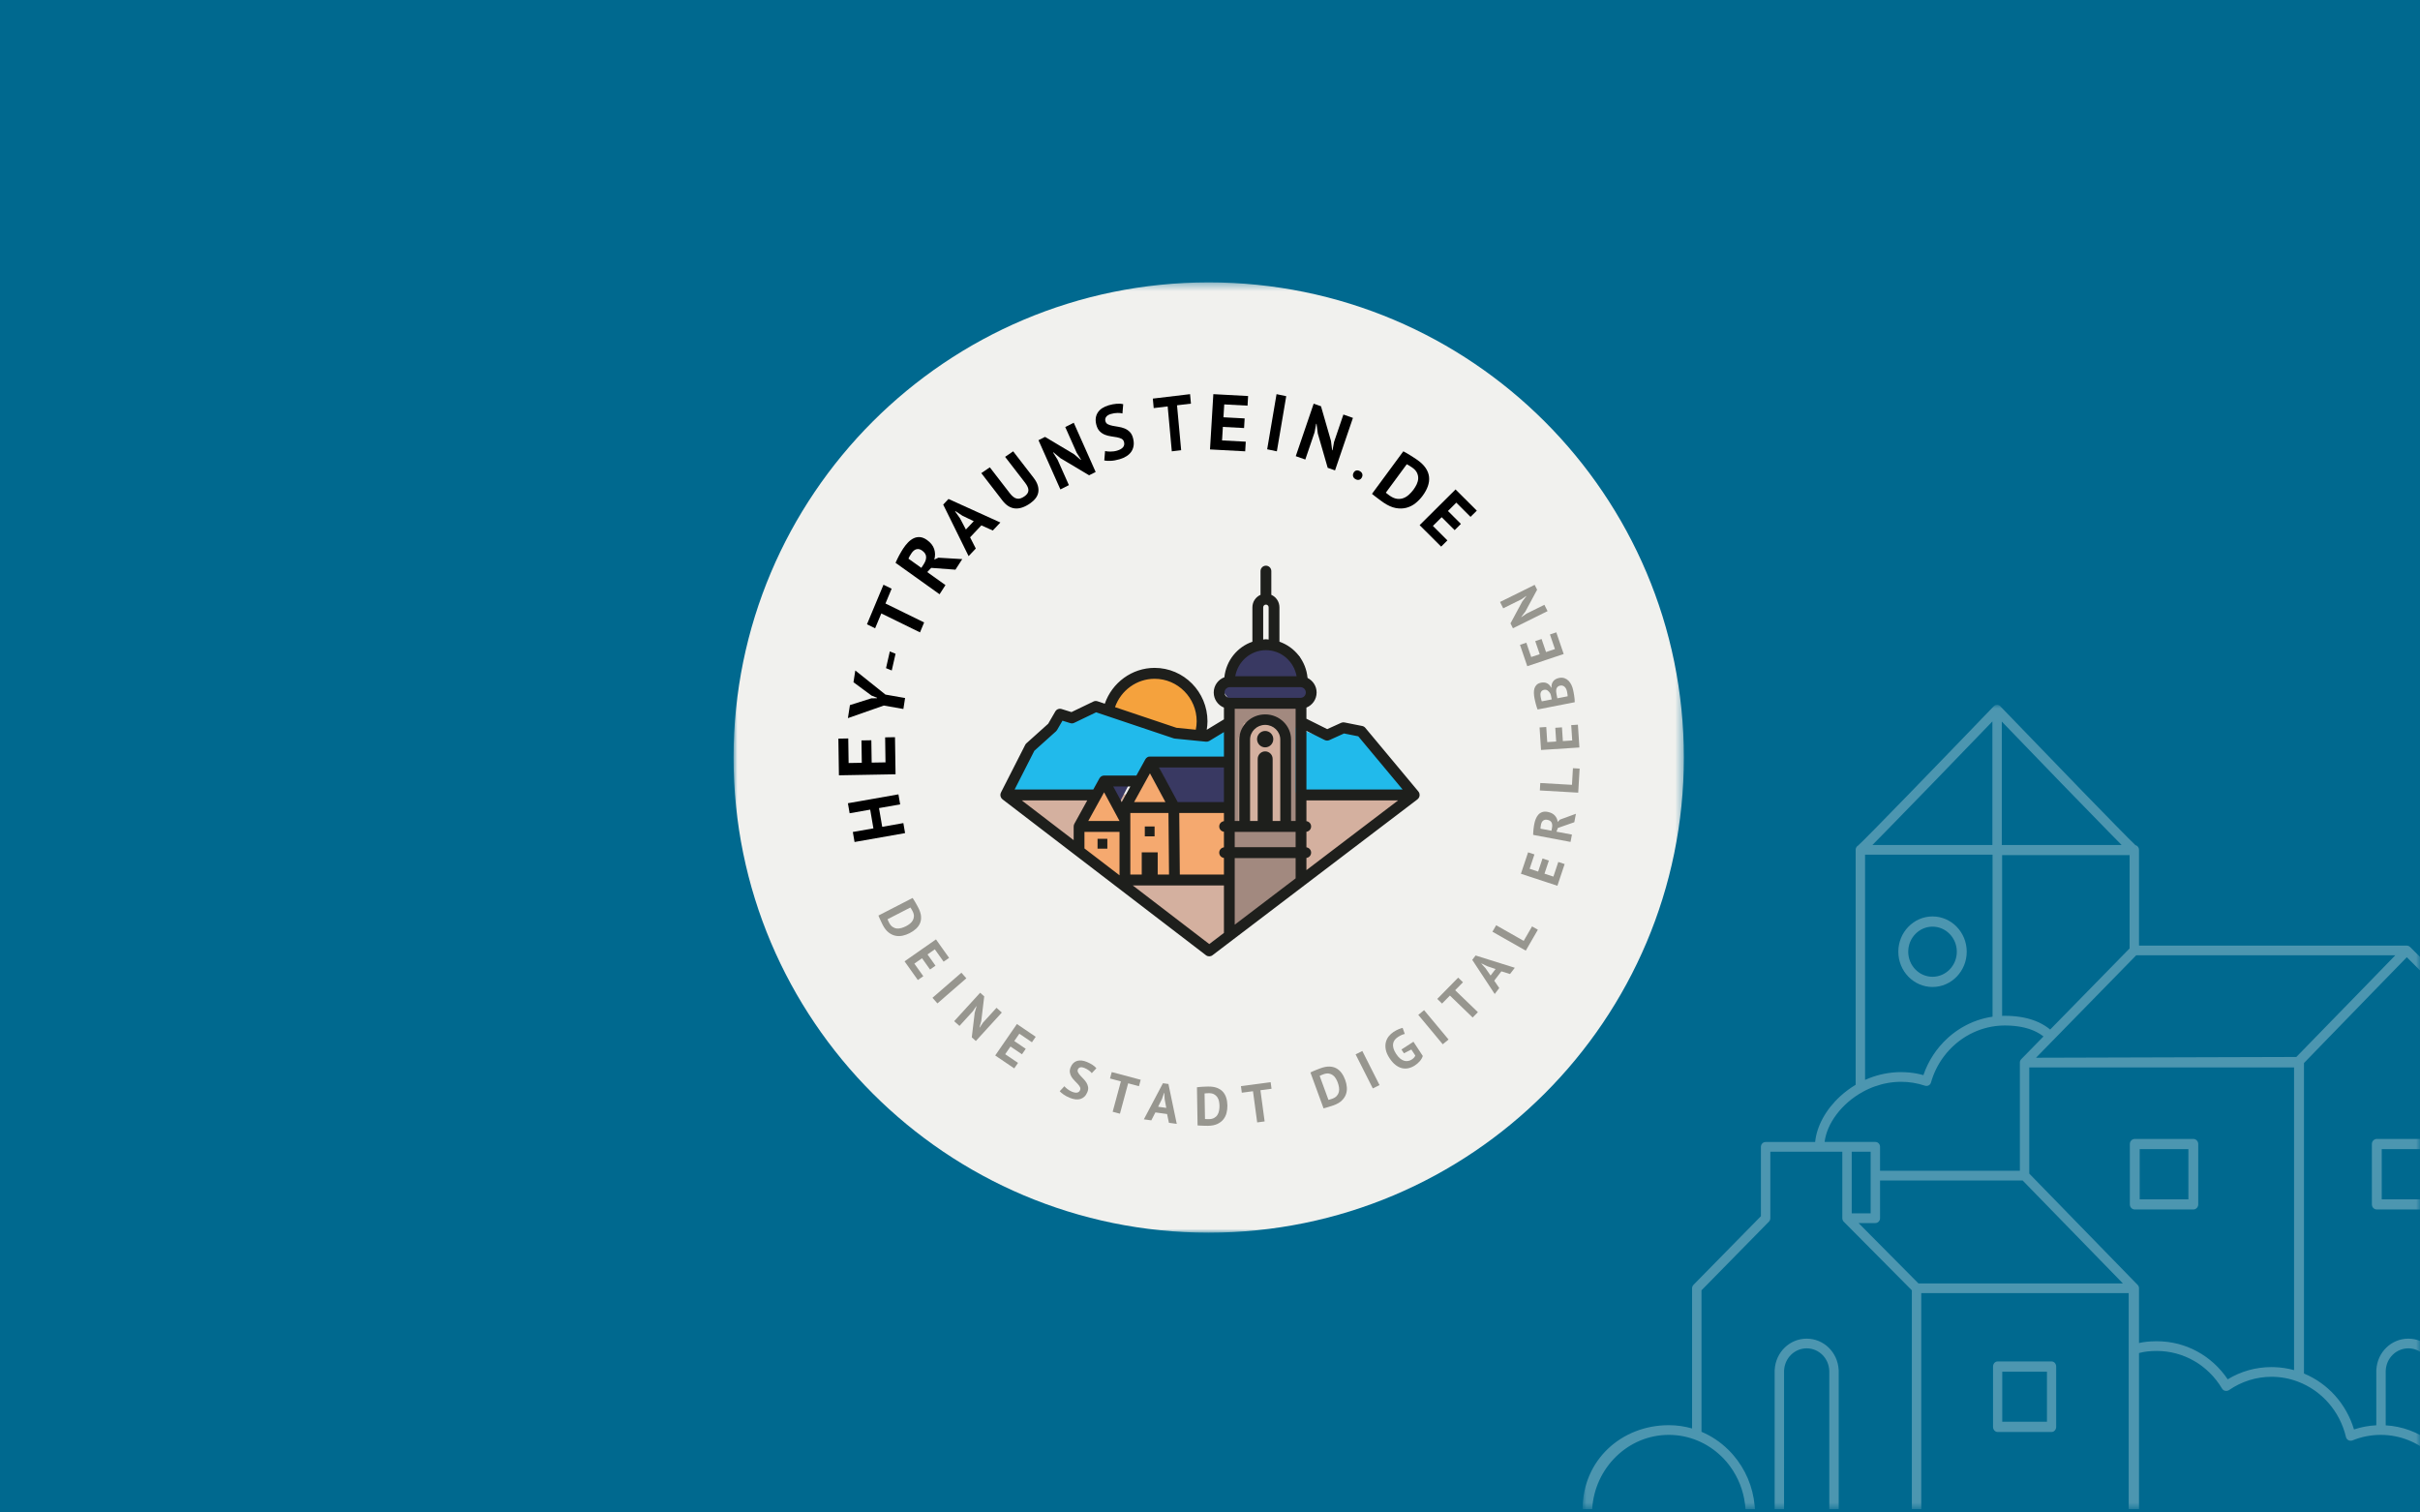 <?xml version="1.0" encoding="UTF-8"?>
<svg width="320px" height="200px" viewBox="0 0 320 200" version="1.1" xmlns="http://www.w3.org/2000/svg" xmlns:xlink="http://www.w3.org/1999/xlink">
    <title>Header-Hero-320 Copy 45@2x</title>
    <defs>
        <rect id="path-1" x="0" y="0" width="139" height="139"></rect>
        <polygon id="path-3" points="0 0 139.16 0 139.16 106.37 0 106.37"></polygon>
        <polygon id="path-5" points="0 0 139.16 0 139.16 106.37 0 106.37"></polygon>
        <polygon id="path-7" points="0 0 139.16 0 139.16 106.37 0 106.37"></polygon>
        <polygon id="path-9" points="0 0 139.16 0 139.16 106.37 0 106.37"></polygon>
        <polygon id="path-11" points="0 0 139.16 0 139.16 106.37 0 106.37"></polygon>
        <polygon id="path-13" points="0 0.339 125.661 0.339 125.661 126 0 126"></polygon>
    </defs>
    <g id="Header-Hero-320-Copy-45" stroke="none" stroke-width="1" fill="none" fill-rule="evenodd">
        <rect fill="#00698F" x="0" y="0" width="320" height="200"></rect>
        <g id="stadt" transform="translate(181, 61)" opacity="0.3">
            <g id="Clipped">
                <mask id="mask-2" fill="white">
                    <use xlink:href="#path-1"></use>
                </mask>
                <g id="path-1"></g>
                <g id="Group" mask="url(#mask-2)">
                    <g transform="translate(28.271, 32.198)">
                        <g id="Fill-1-Clipped">
                            <mask id="mask-4" fill="white">
                                <use xlink:href="#path-3"></use>
                            </mask>
                            <g id="path-3"></g>
                            <path d="M55.49,94.801 L61.401,94.801 L61.401,88.183 L55.49,88.183 L55.49,94.801 Z M62.01,86.828 L54.881,86.828 C54.544,86.828 54.271,87.131 54.271,87.505 L54.271,95.479 C54.271,95.853 54.544,96.157 54.881,96.157 L62.01,96.157 C62.347,96.157 62.62,95.853 62.62,95.479 L62.62,87.505 C62.62,87.131 62.347,86.828 62.01,86.828 L62.01,86.828 Z" id="Fill-1" fill="#FFFFFF" mask="url(#mask-4)"></path>
                        </g>
                        <g id="Fill-3-Clipped">
                            <mask id="mask-6" fill="white">
                                <use xlink:href="#path-5"></use>
                            </mask>
                            <g id="path-3"></g>
                            <path d="M139.16,106.37 C138.769,100.259 133.786,95.258 127.755,95.258 C126.549,95.258 125.388,95.453 124.296,95.812 L124.296,47.145 C124.296,46.971 124.228,46.805 124.106,46.685 L109.412,32.019 C109.313,31.92 109.188,31.864 109.06,31.847 C109.05,31.845 109.04,31.845 109.029,31.843 C109.01,31.842 108.99,31.839 108.97,31.839 C108.968,31.839 108.967,31.838 108.965,31.838 L73.572,31.838 L73.572,19.174 C73.572,18.872 73.369,18.62 73.096,18.552 C71.576,17.122 61.852,7.072 55.33,0.294 C55.263,0.186 55.165,0.099 55.045,0.048 C54.811,-0.051 54.543,0.005 54.366,0.19 C47.587,7.235 37.307,17.859 36.419,18.618 C36.416,18.62 36.414,18.621 36.412,18.623 C36.386,18.639 36.362,18.656 36.339,18.675 C36.338,18.676 36.336,18.677 36.335,18.678 C36.311,18.698 36.29,18.719 36.269,18.742 C36.266,18.747 36.262,18.75 36.258,18.755 C36.238,18.778 36.221,18.803 36.205,18.829 C36.202,18.833 36.2,18.837 36.197,18.841 C36.18,18.869 36.166,18.898 36.153,18.929 L36.153,18.929 C36.153,18.929 36.153,18.929 36.153,18.93 C36.142,18.956 36.134,18.984 36.127,19.011 C36.126,19.016 36.125,19.022 36.123,19.028 C36.116,19.055 36.112,19.083 36.109,19.111 C36.109,19.114 36.109,19.118 36.109,19.12 C36.107,19.138 36.106,19.156 36.106,19.174 L36.106,50.246 C35.392,50.672 34.713,51.173 34.083,51.748 C32.168,53.49 30.954,55.715 30.748,57.812 L24.2,57.812 C23.857,57.812 23.578,58.098 23.578,58.452 L23.578,67.622 L14.661,76.7 C14.543,76.82 14.476,76.985 14.476,77.155 L14.476,95.692 C13.498,95.41 12.466,95.258 11.4,95.258 C5.115,95.258 -0,99.894 -0,106.367 L1.263,106.362 C1.586,100.893 6.01,96.539 11.4,96.539 C14.087,96.539 16.532,97.62 18.35,99.38 C18.362,99.39 18.373,99.401 18.384,99.412 C18.479,99.506 18.572,99.601 18.665,99.698 C18.682,99.717 18.699,99.734 18.716,99.752 C18.811,99.853 18.902,99.957 18.993,100.061 C19.051,100.129 19.107,100.198 19.164,100.266 C19.197,100.308 19.233,100.35 19.266,100.392 C19.333,100.477 19.399,100.563 19.463,100.651 C19.477,100.67 19.491,100.689 19.505,100.707 C20.556,102.146 21.248,103.86 21.474,105.689 C21.477,105.722 21.483,105.754 21.486,105.787 C21.495,105.862 21.501,105.936 21.508,106.012 C21.515,106.096 21.524,106.182 21.529,106.268 C21.531,106.297 21.532,106.327 21.534,106.361 L22.782,106.361 C22.782,106.354 22.782,106.351 22.782,106.348 C22.775,106.211 22.765,106.076 22.753,105.941 C22.753,105.938 22.752,105.935 22.752,105.931 C22.527,103.378 21.506,101.057 19.945,99.237 C19.944,99.235 19.942,99.233 19.94,99.231 C19.863,99.142 19.785,99.052 19.705,98.965 C19.691,98.949 19.677,98.933 19.662,98.917 C19.589,98.839 19.516,98.762 19.442,98.685 C19.395,98.637 19.346,98.589 19.298,98.541 C19.275,98.518 19.252,98.494 19.228,98.472 C18.224,97.49 17.042,96.689 15.72,96.131 L15.72,77.423 L24.637,68.345 C24.756,68.224 24.822,68.06 24.822,67.889 L24.822,59.093 L34.34,59.093 L34.34,67.889 C34.34,67.898 34.341,67.906 34.341,67.914 C34.341,67.922 34.342,67.929 34.343,67.937 C34.347,67.994 34.359,68.049 34.376,68.101 C34.378,68.106 34.379,68.111 34.381,68.117 C34.399,68.164 34.421,68.208 34.448,68.249 C34.448,68.249 34.448,68.249 34.448,68.25 C34.452,68.255 34.456,68.26 34.46,68.266 C34.464,68.271 34.467,68.276 34.471,68.281 C34.488,68.304 34.506,68.326 34.526,68.345 C34.526,68.346 34.527,68.346 34.527,68.347 L43.536,77.425 L43.536,106.357 L44.78,106.357 L44.78,77.796 L72.21,77.796 L72.21,106.357 L73.572,106.357 L73.572,85.718 C74.305,85.523 75.003,85.443 75.922,85.442 C79.467,85.447 82.695,87.309 84.557,90.422 C84.646,90.571 84.789,90.675 84.954,90.712 C85.004,90.723 85.054,90.728 85.103,90.726 C85.233,90.731 85.363,90.695 85.473,90.619 C87.139,89.471 89.082,88.862 91.094,88.858 C92.28,88.859 93.443,89.071 94.552,89.487 C94.554,89.488 94.555,89.488 94.558,89.489 C97.75,90.69 100.134,93.425 100.939,96.823 C100.982,97.004 101.098,97.155 101.258,97.241 C101.35,97.289 101.45,97.313 101.552,97.311 C101.64,97.316 101.729,97.301 101.812,97.267 C102.994,96.786 104.244,96.542 105.527,96.54 L105.569,96.54 L105.571,96.54 C108.142,96.547 110.491,97.546 112.278,99.181 C112.306,99.224 112.338,99.265 112.376,99.3 C114.308,101.132 115.476,103.674 115.637,106.357 L117.619,106.357 C117.941,100.887 122.364,96.539 127.755,96.539 C133.146,96.539 137.568,100.887 137.891,106.357 L139.16,106.37 Z M37.051,51.177 C37.099,51.151 37.145,51.126 37.193,51.101 C37.266,51.062 37.339,51.025 37.413,50.987 C37.467,50.96 37.52,50.934 37.574,50.908 C37.647,50.873 37.722,50.838 37.796,50.804 C37.89,50.762 37.983,50.721 38.078,50.681 C38.142,50.655 38.205,50.627 38.269,50.602 C38.343,50.573 38.416,50.545 38.49,50.517 C38.537,50.5 38.584,50.482 38.631,50.466 C38.899,50.37 39.17,50.285 39.443,50.212 C39.479,50.201 39.515,50.191 39.551,50.182 C39.639,50.16 39.727,50.138 39.815,50.117 C39.848,50.11 39.882,50.103 39.916,50.095 C40.063,50.062 40.211,50.033 40.358,50.007 C40.416,49.997 40.475,49.987 40.534,49.978 C40.605,49.966 40.675,49.956 40.747,49.946 C40.837,49.933 40.929,49.923 41.02,49.913 C41.082,49.906 41.144,49.9 41.206,49.894 C41.321,49.884 41.437,49.875 41.553,49.868 C41.596,49.866 41.639,49.864 41.682,49.862 C41.826,49.856 41.97,49.851 42.115,49.851 C43.194,49.851 44.258,50.026 45.277,50.369 C45.326,50.385 45.377,50.394 45.428,50.397 C45.543,50.405 45.658,50.382 45.761,50.327 C45.91,50.245 46.021,50.106 46.068,49.939 C46.106,49.806 46.145,49.674 46.188,49.544 C46.205,49.49 46.224,49.439 46.242,49.387 C46.269,49.31 46.295,49.234 46.323,49.159 C46.347,49.092 46.373,49.026 46.399,48.96 C46.422,48.901 46.445,48.841 46.469,48.783 C46.5,48.709 46.532,48.636 46.564,48.562 C46.586,48.514 46.607,48.465 46.628,48.418 C46.665,48.338 46.703,48.259 46.741,48.181 C46.761,48.141 46.78,48.102 46.799,48.063 C46.842,47.979 46.885,47.897 46.93,47.814 C46.947,47.782 46.965,47.749 46.982,47.717 C47.03,47.631 47.08,47.545 47.13,47.459 C47.145,47.434 47.16,47.409 47.175,47.383 C47.23,47.294 47.285,47.205 47.341,47.116 C47.354,47.098 47.366,47.079 47.378,47.059 C47.439,46.968 47.5,46.875 47.564,46.786 C47.572,46.773 47.581,46.76 47.59,46.748 C47.657,46.653 47.725,46.558 47.796,46.466 C47.8,46.46 47.804,46.455 47.808,46.451 C48.245,45.874 48.739,45.349 49.28,44.88 C49.316,44.849 49.35,44.818 49.386,44.788 C49.433,44.748 49.482,44.71 49.53,44.67 C49.587,44.624 49.644,44.577 49.702,44.531 C49.739,44.503 49.776,44.476 49.813,44.448 C49.885,44.394 49.957,44.339 50.03,44.287 C50.058,44.267 50.086,44.248 50.114,44.228 C50.199,44.169 50.285,44.109 50.371,44.052 C50.39,44.04 50.409,44.028 50.428,44.016 C50.526,43.953 50.625,43.891 50.725,43.83 C50.735,43.824 50.744,43.819 50.754,43.813 C51.913,43.123 53.207,42.663 54.569,42.487 C54.577,42.486 54.586,42.485 54.594,42.484 C54.704,42.471 54.814,42.459 54.925,42.449 C55.052,42.437 55.178,42.428 55.302,42.422 C55.324,42.421 55.346,42.419 55.368,42.417 C55.521,42.411 55.672,42.406 55.82,42.406 C55.966,42.406 56.11,42.409 56.252,42.414 C56.299,42.415 56.344,42.417 56.39,42.419 C56.485,42.423 56.579,42.428 56.673,42.433 C56.726,42.437 56.778,42.442 56.83,42.445 C56.915,42.452 56.999,42.459 57.083,42.467 C57.137,42.472 57.19,42.478 57.242,42.484 C57.323,42.493 57.403,42.503 57.481,42.514 C57.533,42.521 57.585,42.528 57.636,42.536 C57.716,42.548 57.794,42.561 57.872,42.575 C57.92,42.582 57.968,42.591 58.015,42.6 C58.098,42.616 58.179,42.634 58.26,42.651 C58.3,42.66 58.341,42.668 58.381,42.678 C58.483,42.702 58.584,42.728 58.684,42.756 C58.7,42.76 58.716,42.764 58.732,42.768 C58.848,42.8 58.962,42.836 59.073,42.873 C59.1,42.882 59.126,42.892 59.152,42.901 C59.236,42.929 59.318,42.959 59.398,42.99 C59.435,43.004 59.471,43.02 59.507,43.034 C59.576,43.062 59.644,43.091 59.712,43.121 C59.75,43.138 59.787,43.156 59.825,43.173 C59.888,43.204 59.951,43.234 60.013,43.266 C60.051,43.285 60.087,43.304 60.123,43.323 C60.185,43.356 60.245,43.391 60.304,43.425 C60.338,43.445 60.372,43.465 60.406,43.485 C60.467,43.523 60.527,43.562 60.588,43.602 C60.616,43.621 60.646,43.64 60.674,43.66 C60.744,43.708 60.812,43.759 60.879,43.81 C60.895,43.822 60.912,43.834 60.928,43.846 C60.932,43.849 60.936,43.853 60.94,43.856 L60.691,44.11 L58.002,46.86 C58.002,46.861 58.001,46.861 58.001,46.861 C57.982,46.881 57.964,46.903 57.947,46.925 C57.944,46.93 57.94,46.935 57.936,46.941 C57.92,46.964 57.905,46.987 57.892,47.013 L57.891,47.015 C57.878,47.039 57.868,47.064 57.858,47.09 C57.856,47.096 57.854,47.101 57.853,47.106 C57.844,47.133 57.836,47.16 57.83,47.189 L57.83,47.189 C57.825,47.215 57.822,47.243 57.82,47.27 C57.82,47.278 57.82,47.286 57.819,47.293 C57.819,47.3 57.818,47.308 57.818,47.315 L57.818,61.616 L39.331,61.616 L39.331,58.452 L39.331,58.444 C39.331,58.09 39.053,57.803 38.709,57.803 L32,57.803 C32.297,55.356 34.251,52.716 37.051,51.177 L37.051,51.177 Z M37.35,19.815 L54.206,19.815 L54.206,41.243 C52.798,41.447 51.451,41.918 50.214,42.641 C50.194,42.653 50.173,42.664 50.152,42.677 C50.074,42.723 49.997,42.771 49.919,42.819 C49.871,42.85 49.823,42.88 49.775,42.911 C49.708,42.954 49.643,42.998 49.577,43.043 C49.519,43.082 49.461,43.122 49.403,43.162 C49.344,43.204 49.285,43.246 49.226,43.289 C49.164,43.334 49.103,43.381 49.041,43.428 C49,43.46 48.958,43.489 48.917,43.522 C48.903,43.533 48.888,43.546 48.873,43.558 C48.834,43.589 48.796,43.621 48.757,43.652 C48.691,43.707 48.624,43.76 48.558,43.816 C48.553,43.821 48.546,43.826 48.541,43.831 C48.485,43.879 48.431,43.928 48.376,43.977 C48.339,44.009 48.302,44.041 48.266,44.075 C46.803,45.407 45.706,47.083 45.064,48.968 C44.465,48.802 43.854,48.688 43.235,48.626 C43.037,48.606 42.838,48.593 42.639,48.584 C42.464,48.576 42.29,48.57 42.115,48.57 C42.016,48.57 41.918,48.572 41.82,48.574 L41.771,48.576 C41.685,48.579 41.6,48.582 41.514,48.586 C41.507,48.586 41.5,48.587 41.493,48.587 C40.064,48.665 38.663,49.011 37.35,49.599 L37.35,19.815 Z M40.095,16.734 C41.606,15.196 43.694,13.051 46.301,10.36 C49.44,7.12 52.593,3.849 54.186,2.197 L54.186,18.534 L38.323,18.534 C38.756,18.098 39.328,17.515 40.095,16.734 L40.095,16.734 Z M69.562,16.798 C70.293,17.542 70.846,18.105 71.271,18.534 L55.43,18.534 L55.43,2.217 C57.009,3.856 60.189,7.154 63.356,10.424 C65.963,13.115 68.051,15.259 69.562,16.798 L69.562,16.798 Z M60.811,42.249 C60.763,42.222 60.716,42.195 60.667,42.169 C60.596,42.132 60.524,42.096 60.452,42.06 C60.407,42.039 60.363,42.016 60.318,41.995 C60.215,41.947 60.11,41.901 60.003,41.858 C59.978,41.847 59.954,41.837 59.928,41.827 C59.815,41.781 59.699,41.738 59.581,41.696 C59.534,41.68 59.486,41.665 59.44,41.65 C59.356,41.622 59.273,41.595 59.187,41.569 C59.133,41.554 59.076,41.538 59.021,41.523 C58.941,41.501 58.861,41.478 58.779,41.458 C58.72,41.444 58.66,41.43 58.6,41.417 C58.519,41.398 58.438,41.38 58.356,41.363 C58.294,41.351 58.232,41.339 58.169,41.327 C58.086,41.312 58.002,41.298 57.917,41.284 C57.854,41.274 57.79,41.264 57.725,41.255 C57.639,41.242 57.55,41.231 57.461,41.221 C57.397,41.212 57.334,41.205 57.269,41.198 C57.176,41.188 57.081,41.181 56.985,41.173 C56.923,41.167 56.862,41.162 56.799,41.158 C56.693,41.151 56.585,41.146 56.476,41.141 C56.423,41.138 56.37,41.135 56.316,41.133 C56.153,41.128 55.987,41.125 55.82,41.125 C55.705,41.125 55.589,41.128 55.471,41.131 L55.471,19.878 L72.328,19.878 L72.328,32.213 L61.825,42.942 C61.805,42.925 61.783,42.91 61.763,42.893 C61.719,42.857 61.674,42.821 61.628,42.787 C61.574,42.745 61.519,42.704 61.463,42.663 C61.416,42.63 61.369,42.598 61.322,42.565 C61.264,42.526 61.206,42.488 61.146,42.449 C61.098,42.419 61.051,42.388 61.001,42.359 C60.939,42.321 60.875,42.285 60.811,42.249 L60.811,42.249 Z M103.773,36.919 L94.376,46.569 L59.954,46.67 L60.467,46.145 L73.206,33.12 L107.463,33.12 L103.773,36.919 Z M123.051,96.283 C119.772,97.795 117.435,100.752 116.627,104.257 C116.109,102.033 114.974,100.053 113.419,98.52 L113.419,88.011 C113.419,87.975 113.416,87.939 113.411,87.905 C113.274,85.606 111.432,83.816 109.185,83.816 C106.939,83.816 105.096,85.605 104.96,87.903 C104.953,87.939 104.951,87.975 104.951,88.011 L104.951,95.271 C103.942,95.321 102.955,95.506 102.001,95.823 C100.969,92.392 98.505,89.718 95.387,88.426 L95.387,47.368 L104.678,37.8 L108.985,33.378 L123.051,47.416 L123.051,96.283 Z M44.412,76.515 L39.608,71.674 L36.488,68.53 L38.709,68.53 C39.053,68.53 39.331,68.243 39.331,67.889 L39.331,62.898 L58.183,62.898 L71.445,76.515 L44.412,76.515 Z M38.087,62.257 L38.087,62.257 L38.087,67.249 L35.584,67.249 L35.584,59.093 L38.087,59.093 L38.087,62.257 Z M91.115,87.576 L91.095,87.576 L91.075,87.576 C89.03,87.576 87.047,88.133 85.302,89.192 C83.166,86.029 79.715,84.159 75.946,84.159 C75.936,84.159 75.927,84.16 75.918,84.16 C75.913,84.16 75.91,84.159 75.905,84.159 C75.879,84.159 75.855,84.161 75.83,84.161 C75.78,84.161 75.73,84.161 75.681,84.162 C74.895,84.173 74.231,84.245 73.572,84.393 L73.572,77.155 C73.572,77.149 73.571,77.142 73.571,77.134 C73.571,77.13 73.571,77.127 73.571,77.123 C73.571,77.119 73.57,77.116 73.57,77.112 C73.568,77.085 73.565,77.058 73.56,77.032 C73.56,77.032 73.56,77.031 73.559,77.03 C73.554,77.002 73.546,76.974 73.538,76.947 C73.536,76.942 73.534,76.937 73.532,76.932 C73.523,76.907 73.512,76.882 73.5,76.859 C73.5,76.857 73.498,76.856 73.498,76.854 C73.485,76.829 73.471,76.806 73.455,76.783 C73.451,76.777 73.447,76.772 73.443,76.767 C73.426,76.745 73.409,76.723 73.39,76.703 C73.389,76.703 73.389,76.703 73.389,76.702 L66.471,69.598 L59.063,61.991 L59.063,47.955 L94.075,47.955 L94.075,87.976 C93.24,87.747 92.373,87.612 91.482,87.583 C91.427,87.582 91.373,87.582 91.318,87.58 C91.251,87.579 91.183,87.576 91.115,87.576 L91.115,87.576 Z M112.175,97.456 C110.471,96.196 108.417,95.407 106.195,95.278 L106.195,88.084 C106.196,88.069 106.197,88.055 106.198,88.039 C106.268,86.39 107.58,85.097 109.185,85.097 C110.789,85.097 112.102,86.39 112.172,88.039 C112.172,88.054 112.173,88.069 112.175,88.083 L112.175,97.456 Z M26.637,106.362 L26.638,88.084 C26.639,88.069 26.641,88.055 26.641,88.039 C26.711,86.39 28.023,85.097 29.629,85.097 C31.233,85.097 32.544,86.39 32.615,88.039 C32.616,88.054 32.617,88.069 32.618,88.084 L32.618,106.362 L33.863,106.357 L33.863,88.011 C33.863,87.975 33.859,87.939 33.854,87.905 C33.717,85.606 31.875,83.816 29.629,83.816 C27.381,83.816 25.54,85.605 25.402,87.903 C25.396,87.939 25.394,87.975 25.394,88.011 L25.394,106.367 L26.637,106.362 Z" id="Fill-3" fill="#FFFFFF" mask="url(#mask-6)"></path>
                        </g>
                        <g id="Fill-4-Clipped">
                            <mask id="mask-8" fill="white">
                                <use xlink:href="#path-7"></use>
                            </mask>
                            <g id="path-3"></g>
                            <path d="M105.669,65.391 L112.107,65.391 L112.107,58.751 L105.669,58.751 L105.669,65.391 Z M112.759,57.407 L105.017,57.407 C104.657,57.407 104.366,57.708 104.366,58.079 L104.366,66.063 C104.366,66.435 104.657,66.735 105.017,66.735 L112.759,66.735 C113.119,66.735 113.411,66.435 113.411,66.063 L113.411,58.079 C113.411,57.708 113.119,57.407 112.759,57.407 L112.759,57.407 Z" id="Fill-4" fill="#FFFFFF" mask="url(#mask-8)"></path>
                        </g>
                        <g id="Fill-5-Clipped">
                            <mask id="mask-10" fill="white">
                                <use xlink:href="#path-9"></use>
                            </mask>
                            <g id="path-3"></g>
                            <path d="M46.27,29.336 C48.041,29.336 49.482,30.823 49.482,32.65 C49.482,34.477 48.041,35.963 46.27,35.963 C44.498,35.963 43.057,34.477 43.057,32.65 C43.057,30.823 44.498,29.336 46.27,29.336 M46.27,37.314 C48.764,37.314 50.792,35.222 50.792,32.65 C50.792,30.078 48.764,27.985 46.27,27.985 C43.776,27.985 41.747,30.078 41.747,32.65 C41.747,35.222 43.776,37.314 46.27,37.314" id="Fill-5" fill="#FFFFFF" mask="url(#mask-10)"></path>
                        </g>
                        <g id="Fill-6-Clipped">
                            <mask id="mask-12" fill="white">
                                <use xlink:href="#path-11"></use>
                            </mask>
                            <g id="path-3"></g>
                            <path d="M73.664,65.391 L80.102,65.391 L80.102,58.751 L73.664,58.751 L73.664,65.391 Z M80.754,57.407 L73.013,57.407 C72.652,57.407 72.361,57.708 72.361,58.079 L72.361,66.063 C72.361,66.435 72.652,66.735 73.013,66.735 L80.754,66.735 C81.114,66.735 81.406,66.435 81.406,66.063 L81.406,58.079 C81.406,57.708 81.114,57.407 80.754,57.407 L80.754,57.407 Z" id="Fill-6" fill="#FFFFFF" mask="url(#mask-12)"></path>
                        </g>
                    </g>
                </g>
            </g>
        </g>
        <g id="Group-111" transform="translate(97, 37)">
            <g id="Group-3">
                <mask id="mask-14" fill="white">
                    <use xlink:href="#path-13"></use>
                </mask>
                <g id="Clip-2"></g>
                <path d="M62.83,0.339 C97.531,0.339 125.661,28.469 125.661,63.17 C125.661,97.87 97.531,126 62.83,126 C28.13,126 -0,97.87 -0,63.17 C-0,28.469 28.13,0.339 62.83,0.339" id="Fill-1" fill="#F1F1EE" mask="url(#mask-14)"></path>
            </g>
            <polygon id="Fill-4" fill="#000000" points="19.232 69.857 19.657 72.333 22.452 71.839 22.68 73.164 15.999 74.34 15.771 73.015 18.492 72.537 18.067 70.061 15.348 70.54 15.12 69.215 21.801 68.04 22.029 69.365"></polygon>
            <polygon id="Fill-6" fill="#000000" points="13.932 65.52 13.86 60.672 15.166 60.647 15.214 63.896 16.957 63.866 16.913 60.908 18.218 60.886 18.262 63.841 20.091 63.81 20.043 60.503 21.346 60.48 21.42 65.386"></polygon>
            <polygon id="Fill-8" fill="#000000" points="19.87 56.296 15.12 57.96 15.388 56.237 18.212 55.343 18.969 55.325 18.978 55.271 18.247 54.981 15.857 53.214 16.097 51.66 20.085 54.846 22.68 55.301 22.456 56.75"></polygon>
            <polygon id="Fill-10" fill="#000000" points="20.16 51.351 20.663 49.14 21.42 49.449 20.917 51.66"></polygon>
            <polygon id="Fill-12" fill="#000000" points="20.903 40.848 20.087 42.803 25.2 45.308 24.653 46.62 19.538 44.117 18.719 46.081 17.64 45.552 19.824 40.32"></polygon>
            <path d="M23.499,36.199 C23.42,36.322 23.343,36.447 23.271,36.57 C23.199,36.696 23.149,36.797 23.125,36.873 L24.831,38.091 L25.161,37.579 C25.378,37.243 25.478,36.923 25.461,36.619 C25.445,36.315 25.268,36.042 24.932,35.803 C24.681,35.622 24.43,35.564 24.18,35.627 C23.932,35.69 23.705,35.88 23.499,36.199 L23.499,36.199 Z M21.42,37.423 C21.485,37.273 21.558,37.112 21.64,36.942 C21.721,36.771 21.806,36.605 21.895,36.44 C21.985,36.276 22.074,36.119 22.163,35.968 C22.254,35.817 22.338,35.679 22.417,35.555 C22.604,35.266 22.813,35 23.044,34.756 C23.274,34.513 23.522,34.325 23.789,34.192 C24.054,34.059 24.338,34.003 24.639,34.024 C24.939,34.047 25.253,34.173 25.577,34.404 C26.059,34.748 26.375,35.145 26.526,35.597 C26.675,36.048 26.682,36.514 26.545,36.993 L27.085,36.746 L30.24,36.933 L29.339,38.33 L26.131,38.091 L25.611,38.647 L28.021,40.37 L27.24,41.58 L21.42,37.423 Z" id="Fill-14" fill="#000000"></path>
            <path d="M30.722,33.02 L31.763,31.917 L30.271,31.201 L29.328,30.581 L29.293,30.617 L29.952,31.554 L30.722,33.02 Z M32.768,32.471 L31.276,34.051 L32.032,35.533 L31.08,36.54 L27.72,29.723 L28.421,28.98 L35.28,32.092 L34.28,33.151 L32.768,32.471 Z" id="Fill-16" fill="#000000"></path>
            <path d="M35.906,23.411 L36.973,22.68 L39.672,26.176 C39.943,26.527 40.126,26.863 40.223,27.183 C40.32,27.504 40.344,27.806 40.296,28.091 C40.248,28.376 40.128,28.643 39.936,28.893 C39.743,29.144 39.497,29.37 39.196,29.577 C37.739,30.574 36.527,30.447 35.559,29.193 L32.76,25.564 L33.885,24.795 L36.524,28.214 C36.686,28.425 36.846,28.59 37.001,28.709 C37.155,28.828 37.31,28.902 37.468,28.932 C37.625,28.964 37.784,28.952 37.947,28.901 C38.107,28.85 38.276,28.764 38.451,28.644 C38.796,28.408 38.976,28.148 38.989,27.861 C39.003,27.576 38.855,27.233 38.545,26.83 L35.906,23.411 Z" id="Fill-18" fill="#000000"></path>
            <polygon id="Fill-20" fill="#000000" points="43.222 23.585 42.295 22.811 42.251 22.834 42.841 23.779 44.341 27.149 43.217 27.72 40.32 21.209 41.186 20.771 45.009 23.052 45.905 23.807 45.949 23.785 45.371 22.868 43.86 19.47 44.983 18.9 47.88 25.409 47.014 25.848"></polygon>
            <path d="M51.633,21.455 C51.58,21.249 51.468,21.103 51.294,21.015 C51.121,20.929 50.914,20.863 50.674,20.82 C50.435,20.776 50.176,20.735 49.899,20.695 C49.622,20.656 49.356,20.586 49.101,20.485 C48.848,20.383 48.618,20.231 48.415,20.028 C48.212,19.825 48.062,19.533 47.964,19.154 C47.881,18.825 47.86,18.525 47.899,18.253 C47.94,17.982 48.034,17.738 48.181,17.521 C48.329,17.305 48.52,17.119 48.759,16.967 C48.996,16.813 49.273,16.69 49.59,16.596 C49.956,16.487 50.309,16.421 50.649,16.392 C50.99,16.365 51.28,16.384 51.524,16.451 L51.421,17.676 C51.267,17.625 51.049,17.6 50.765,17.604 C50.484,17.608 50.189,17.655 49.885,17.745 C49.597,17.829 49.392,17.956 49.271,18.124 C49.15,18.291 49.115,18.477 49.168,18.684 C49.217,18.878 49.328,19.018 49.502,19.105 C49.676,19.192 49.884,19.258 50.124,19.305 C50.364,19.352 50.622,19.396 50.901,19.439 C51.179,19.482 51.445,19.553 51.699,19.654 C51.955,19.757 52.183,19.906 52.385,20.106 C52.587,20.307 52.734,20.587 52.826,20.948 C52.918,21.308 52.943,21.634 52.899,21.928 C52.855,22.221 52.754,22.485 52.598,22.718 C52.441,22.952 52.232,23.151 51.969,23.319 C51.706,23.487 51.405,23.62 51.063,23.722 C50.615,23.854 50.207,23.927 49.844,23.937 C49.479,23.948 49.205,23.932 49.021,23.89 L49.126,22.642 C49.202,22.662 49.298,22.679 49.414,22.692 C49.531,22.707 49.66,22.714 49.801,22.714 C49.943,22.714 50.091,22.705 50.244,22.686 C50.397,22.669 50.551,22.637 50.706,22.591 C51.071,22.483 51.335,22.335 51.496,22.145 C51.656,21.956 51.702,21.725 51.633,21.455" id="Fill-22" fill="#000000"></path>
            <polygon id="Fill-24" fill="#000000" points="60.48 16.373 58.64 16.593 59.186 22.532 57.95 22.68 57.404 16.741 55.555 16.962 55.44 15.708 60.364 15.12"></polygon>
            <polygon id="Fill-26" fill="#000000" points="63.441 15.12 68.04 15.368 67.964 16.641 64.883 16.475 64.779 18.178 67.582 18.329 67.506 19.601 64.702 19.451 64.594 21.238 67.73 21.405 67.653 22.68 63 22.429"></polygon>
            <polygon id="Fill-28" fill="#000000" points="71.799 15.12 73.08 15.39 71.841 22.68 70.56 22.41"></polygon>
            <polygon id="Fill-30" fill="#000000" points="77.254 20.321 77.09 19.049 77.041 19.033 76.828 20.17 75.602 23.765 74.34 23.321 76.708 16.38 77.677 16.72 78.996 21.296 79.151 22.529 79.199 22.548 79.404 21.439 80.64 17.815 81.9 18.259 79.533 25.2 78.563 24.86"></polygon>
            <path d="M81.976,25.533 C82.058,25.368 82.173,25.264 82.322,25.221 C82.47,25.179 82.627,25.2 82.791,25.287 C82.964,25.379 83.077,25.5 83.13,25.65 C83.181,25.8 83.168,25.956 83.085,26.122 C83.002,26.287 82.886,26.392 82.737,26.437 C82.588,26.483 82.425,26.46 82.252,26.367 C82.088,26.281 81.98,26.161 81.929,26.009 C81.879,25.856 81.893,25.698 81.976,25.533" id="Fill-32" fill="#000000"></path>
            <path d="M89.698,24.797 C89.575,24.714 89.449,24.633 89.32,24.553 C89.191,24.473 89.092,24.417 89.021,24.387 L86.251,28.148 C86.27,28.169 86.305,28.198 86.356,28.236 C86.406,28.276 86.461,28.317 86.521,28.362 C86.58,28.406 86.637,28.448 86.689,28.489 C86.744,28.529 86.785,28.558 86.813,28.578 C87.137,28.796 87.446,28.924 87.741,28.959 C88.036,28.996 88.314,28.965 88.573,28.868 C88.831,28.772 89.075,28.622 89.3,28.417 C89.525,28.214 89.73,27.986 89.916,27.735 C90.077,27.515 90.217,27.279 90.338,27.027 C90.455,26.774 90.521,26.52 90.53,26.262 C90.54,26.005 90.483,25.75 90.36,25.499 C90.236,25.245 90.016,25.012 89.698,24.797 L89.698,24.797 Z M88.562,22.68 C88.69,22.743 88.833,22.82 88.988,22.909 C89.144,22.999 89.301,23.092 89.462,23.194 C89.622,23.294 89.777,23.394 89.927,23.491 C90.076,23.589 90.209,23.677 90.327,23.756 C90.845,24.107 91.237,24.477 91.503,24.865 C91.768,25.254 91.922,25.651 91.965,26.057 C92.009,26.463 91.955,26.877 91.806,27.296 C91.656,27.716 91.427,28.134 91.12,28.55 C90.84,28.93 90.521,29.262 90.16,29.548 C89.8,29.832 89.401,30.032 88.967,30.145 C88.532,30.26 88.064,30.271 87.559,30.178 C87.055,30.084 86.521,29.847 85.958,29.465 C85.869,29.405 85.752,29.321 85.609,29.216 C85.464,29.111 85.316,29 85.164,28.885 C85.012,28.769 84.865,28.658 84.726,28.551 C84.587,28.446 84.485,28.363 84.42,28.303 L88.562,22.68 Z" id="Fill-34" fill="#000000"></path>
            <polygon id="Fill-36" fill="#000000" points="95.469 27.72 98.28 30.524 97.451 31.347 95.569 29.468 94.464 30.569 96.178 32.278 95.35 33.101 93.635 31.392 92.475 32.545 94.392 34.458 93.565 35.28 90.72 32.442"></polygon>
            <g id="Group-86" transform="translate(18.9, 40.32)" fill="#97968F">
                <path d="M4.77,43.166 C4.721,43.072 4.668,42.979 4.614,42.885 C4.56,42.792 4.515,42.725 4.483,42.681 L1.461,44.236 C1.465,44.255 1.477,44.286 1.496,44.328 C1.515,44.369 1.536,44.413 1.559,44.462 C1.581,44.51 1.603,44.556 1.623,44.599 C1.642,44.643 1.658,44.675 1.67,44.697 C1.799,44.943 1.951,45.128 2.124,45.245 C2.297,45.363 2.483,45.434 2.679,45.454 C2.876,45.475 3.079,45.455 3.29,45.395 C3.501,45.336 3.708,45.254 3.91,45.15 C4.086,45.059 4.254,44.95 4.415,44.825 C4.575,44.699 4.702,44.554 4.796,44.389 C4.889,44.225 4.941,44.04 4.949,43.836 C4.957,43.633 4.896,43.409 4.77,43.166 L4.77,43.166 Z M4.772,41.421 C4.833,41.504 4.895,41.6 4.963,41.709 C5.03,41.817 5.098,41.93 5.165,42.047 C5.231,42.164 5.296,42.278 5.356,42.39 C5.418,42.501 5.472,42.602 5.519,42.691 C5.726,43.088 5.848,43.455 5.883,43.793 C5.918,44.132 5.881,44.44 5.771,44.719 C5.66,44.998 5.487,45.249 5.25,45.474 C5.012,45.698 4.726,45.897 4.391,46.069 C4.086,46.227 3.772,46.339 3.448,46.409 C3.125,46.477 2.807,46.48 2.494,46.413 C2.182,46.347 1.882,46.202 1.596,45.979 C1.31,45.755 1.055,45.429 0.83,44.999 C0.794,44.932 0.748,44.84 0.695,44.723 C0.64,44.609 0.583,44.489 0.526,44.365 C0.469,44.241 0.415,44.12 0.364,44.007 C0.311,43.892 0.276,43.805 0.256,43.746 L4.772,41.421 Z" id="Fill-38"></path>
                <polygon id="Fill-40" points="7.864 46.898 9.6 49.341 8.875 49.846 7.713 48.21 6.746 48.886 7.803 50.375 7.079 50.881 6.023 49.392 5.006 50.101 6.19 51.766 5.466 52.272 3.71 49.799"></polygon>
                <polygon id="Fill-42" points="11.226 51.303 11.881 52.044 8.057 55.363 7.403 54.621"></polygon>
                <polygon id="Fill-44" points="12.986 56.607 13.226 55.753 13.198 55.73 12.749 56.394 10.971 58.342 10.271 57.714 13.707 53.951 14.244 54.434 13.853 57.704 13.617 58.531 13.645 58.557 14.08 57.908 15.872 55.943 16.572 56.571 13.138 60.334 12.6 59.851"></polygon>
                <polygon id="Fill-46" points="18.568 58.089 21.054 59.776 20.554 60.502 18.889 59.371 18.22 60.339 19.736 61.368 19.236 62.092 17.719 61.064 17.018 62.08 18.715 63.23 18.214 63.954 15.698 62.248"></polygon>
                <path d="M26.917,66.831 C26.977,66.689 26.972,66.553 26.904,66.421 C26.837,66.289 26.739,66.154 26.61,66.016 C26.481,65.877 26.34,65.731 26.188,65.577 C26.035,65.423 25.902,65.257 25.79,65.08 C25.68,64.902 25.606,64.707 25.572,64.496 C25.537,64.283 25.574,64.046 25.683,63.785 C25.777,63.559 25.898,63.378 26.043,63.243 C26.188,63.109 26.355,63.015 26.541,62.962 C26.729,62.909 26.93,62.894 27.144,62.921 C27.359,62.945 27.584,63.007 27.822,63.105 C28.095,63.217 28.341,63.346 28.564,63.491 C28.786,63.636 28.956,63.786 29.076,63.94 L28.469,64.586 C28.395,64.483 28.272,64.366 28.097,64.234 C27.92,64.102 27.719,63.991 27.491,63.896 C27.276,63.809 27.094,63.782 26.944,63.82 C26.797,63.857 26.692,63.947 26.633,64.089 C26.577,64.223 26.583,64.355 26.652,64.487 C26.719,64.618 26.817,64.755 26.944,64.895 C27.072,65.036 27.211,65.184 27.363,65.339 C27.516,65.495 27.648,65.663 27.76,65.84 C27.871,66.019 27.945,66.212 27.98,66.422 C28.015,66.631 27.982,66.86 27.878,67.109 C27.775,67.358 27.643,67.554 27.486,67.699 C27.328,67.845 27.15,67.947 26.95,68.006 C26.751,68.063 26.532,68.078 26.295,68.049 C26.059,68.018 25.814,67.951 25.558,67.847 C25.223,67.709 24.941,67.557 24.712,67.391 C24.483,67.223 24.321,67.084 24.227,66.974 L24.847,66.316 C24.885,66.362 24.936,66.418 25.001,66.482 C25.067,66.544 25.143,66.609 25.23,66.676 C25.317,66.743 25.412,66.808 25.515,66.871 C25.616,66.934 25.726,66.989 25.842,67.037 C26.114,67.149 26.342,67.188 26.525,67.157 C26.709,67.126 26.84,67.018 26.917,66.831" id="Fill-48"></path>
                <polygon id="Fill-50" points="34.707 66.309 33.277 65.929 32.191 69.947 31.23 69.692 32.316 65.674 30.878 65.292 31.107 64.444 34.937 65.461"></polygon>
                <path d="M37.24,69.028 L38.319,69.178 L38.101,68.014 L38.061,67.208 L38.025,67.204 L37.762,67.974 L37.24,69.028 Z M38.424,69.991 L36.878,69.778 L36.339,70.828 L35.355,70.692 L37.876,65.918 L38.603,66.018 L39.705,71.296 L38.669,71.152 L38.424,69.991 Z" id="Fill-52"></path>
                <path d="M43.948,67.235 C43.841,67.237 43.735,67.242 43.626,67.248 C43.516,67.255 43.436,67.263 43.382,67.273 L43.438,70.648 C43.458,70.653 43.49,70.656 43.536,70.658 C43.582,70.66 43.632,70.661 43.685,70.662 C43.738,70.665 43.789,70.666 43.837,70.668 C43.886,70.669 43.923,70.67 43.946,70.669 C44.226,70.665 44.46,70.611 44.644,70.511 C44.828,70.409 44.975,70.276 45.081,70.111 C45.187,69.946 45.261,69.757 45.3,69.542 C45.34,69.328 45.359,69.108 45.355,68.883 C45.351,68.687 45.329,68.489 45.286,68.289 C45.245,68.091 45.171,67.914 45.064,67.758 C44.957,67.601 44.813,67.473 44.633,67.376 C44.452,67.277 44.224,67.231 43.948,67.235 L43.948,67.235 Z M42.375,66.455 C42.476,66.438 42.59,66.425 42.719,66.414 C42.847,66.401 42.979,66.391 43.114,66.385 C43.249,66.378 43.381,66.373 43.508,66.368 C43.638,66.364 43.752,66.36 43.855,66.358 C44.304,66.352 44.69,66.408 45.012,66.527 C45.332,66.647 45.595,66.818 45.796,67.039 C45.999,67.262 46.149,67.529 46.246,67.839 C46.343,68.149 46.393,68.492 46.4,68.866 C46.405,69.206 46.367,69.536 46.286,69.854 C46.204,70.172 46.064,70.455 45.864,70.703 C45.664,70.95 45.4,71.152 45.072,71.306 C44.742,71.46 44.334,71.541 43.845,71.549 C43.767,71.549 43.664,71.549 43.536,71.547 C43.408,71.544 43.274,71.54 43.136,71.535 C42.998,71.53 42.866,71.525 42.741,71.519 C42.615,71.514 42.52,71.507 42.457,71.499 L42.375,66.455 Z" id="Fill-54"></path>
                <polygon id="Fill-56" points="52.236 66.651 50.769 66.846 51.325 70.969 50.339 71.1 49.784 66.976 48.307 67.172 48.191 66.301 52.12 65.781"></polygon>
                <path d="M59.124,64.727 C59.024,64.763 58.923,64.802 58.823,64.843 C58.722,64.885 58.648,64.919 58.601,64.946 L59.762,68.119 C59.782,68.118 59.813,68.109 59.858,68.096 C59.901,68.083 59.95,68.069 60,68.053 C60.051,68.036 60.1,68.023 60.146,68.007 C60.193,67.994 60.226,67.982 60.25,67.975 C60.514,67.88 60.717,67.754 60.858,67.599 C60.999,67.444 61.093,67.271 61.139,67.081 C61.186,66.89 61.193,66.689 61.159,66.471 C61.128,66.257 61.072,66.042 60.995,65.83 C60.927,65.645 60.841,65.466 60.736,65.292 C60.632,65.118 60.502,64.974 60.35,64.86 C60.199,64.747 60.021,64.672 59.818,64.639 C59.613,64.605 59.383,64.633 59.124,64.727 L59.124,64.727 Z M57.38,64.497 C57.47,64.448 57.574,64.399 57.691,64.347 C57.808,64.293 57.93,64.244 58.055,64.193 C58.182,64.143 58.304,64.094 58.424,64.049 C58.543,64.003 58.652,63.963 58.747,63.928 C59.17,63.777 59.553,63.705 59.896,63.714 C60.24,63.724 60.544,63.801 60.807,63.946 C61.071,64.091 61.3,64.293 61.494,64.557 C61.687,64.818 61.848,65.125 61.978,65.478 C62.095,65.798 62.168,66.122 62.193,66.449 C62.22,66.776 62.18,67.089 62.074,67.387 C61.967,67.686 61.783,67.962 61.522,68.213 C61.262,68.466 60.902,68.674 60.443,68.839 C60.369,68.864 60.272,68.899 60.151,68.936 C60.028,68.975 59.9,69.015 59.769,69.055 C59.637,69.094 59.511,69.132 59.389,69.169 C59.268,69.204 59.177,69.228 59.114,69.24 L57.38,64.497 Z" id="Fill-58"></path>
                <polygon id="Fill-60" points="63.353 62.1 64.243 61.659 66.518 66.164 65.628 66.604"></polygon>
                <path d="M69.415,61.459 L71.002,60.432 L72.238,62.313 C72.161,62.565 72.025,62.8 71.829,63.017 C71.634,63.235 71.422,63.419 71.191,63.567 C70.919,63.743 70.639,63.864 70.35,63.929 C70.061,63.995 69.772,63.994 69.485,63.927 C69.198,63.857 68.913,63.715 68.634,63.502 C68.355,63.286 68.089,62.988 67.838,62.606 C67.576,62.208 67.411,61.833 67.344,61.479 C67.275,61.124 67.278,60.799 67.351,60.502 C67.426,60.205 67.554,59.942 67.737,59.711 C67.92,59.481 68.135,59.287 68.377,59.13 C68.621,58.973 68.846,58.852 69.055,58.769 C69.263,58.687 69.436,58.629 69.571,58.6 L69.857,59.403 C69.729,59.428 69.595,59.47 69.455,59.53 C69.314,59.59 69.148,59.681 68.952,59.807 C68.778,59.919 68.635,60.05 68.524,60.195 C68.412,60.342 68.341,60.51 68.312,60.698 C68.282,60.885 68.299,61.091 68.363,61.314 C68.424,61.536 68.544,61.781 68.718,62.046 C68.883,62.3 69.056,62.498 69.233,62.646 C69.409,62.792 69.588,62.891 69.767,62.945 C69.948,62.998 70.123,63.008 70.295,62.977 C70.468,62.946 70.632,62.879 70.786,62.78 C70.891,62.712 70.986,62.632 71.07,62.542 C71.155,62.45 71.213,62.356 71.249,62.258 L70.725,61.462 L69.743,61.959 L69.415,61.459 Z" id="Fill-62"></path>
                <polygon id="Fill-64" points="71.642 56.881 72.409 56.255 75.644 60.139 74.876 60.767"></polygon>
                <polygon id="Fill-66" points="77.55 52.568 76.517 53.62 79.525 56.522 78.83 57.228 75.824 54.326 74.785 55.384 74.15 54.77 76.917 51.954"></polygon>
                <path d="M81.203,51.677 L81.862,50.816 L80.732,50.435 L80.003,50.077 L79.981,50.105 L80.531,50.709 L81.203,51.677 Z M82.629,51.123 L81.685,52.356 L82.348,53.334 L81.747,54.119 L78.778,49.606 L79.222,49.027 L84.404,50.651 L83.772,51.477 L82.629,51.123 Z" id="Fill-68"></path>
                <polygon id="Fill-70" points="87.455 45.618 85.857 48.385 81.446 45.884 81.941 45.028 85.582 47.094 86.686 45.182"></polygon>
                <polygon id="Fill-72" points="85.212 38.221 86.162 35.386 87.001 35.661 86.366 37.562 87.489 37.93 88.068 36.203 88.909 36.479 88.33 38.207 89.509 38.595 90.155 36.661 90.996 36.937 90.036 39.807"></polygon>
                <path d="M87.865,31.733 C87.845,31.833 87.829,31.932 87.816,32.029 C87.801,32.125 87.797,32.202 87.801,32.257 L89.249,32.53 L89.328,32.12 C89.378,31.85 89.358,31.624 89.265,31.44 C89.173,31.256 88.984,31.139 88.698,31.085 C88.485,31.045 88.305,31.079 88.157,31.189 C88.011,31.296 87.913,31.48 87.865,31.733 L87.865,31.733 Z M86.831,33.078 C86.833,32.965 86.837,32.845 86.845,32.718 C86.852,32.588 86.863,32.462 86.877,32.335 C86.892,32.208 86.909,32.086 86.925,31.967 C86.943,31.849 86.961,31.739 86.98,31.64 C87.025,31.409 87.091,31.186 87.176,30.97 C87.262,30.753 87.374,30.567 87.513,30.411 C87.651,30.253 87.821,30.14 88.026,30.068 C88.228,29.996 88.468,29.986 88.744,30.038 C89.152,30.116 89.467,30.273 89.687,30.51 C89.909,30.746 90.038,31.031 90.077,31.367 L90.365,31.062 L92.486,30.288 L92.272,31.406 L90.103,32.163 L89.912,32.654 L91.959,33.04 L91.774,34.009 L86.831,33.078 Z" id="Fill-74"></path>
                <polygon id="Fill-76" points="92.976 24.313 92.79 27.496 87.716 27.204 87.774 26.221 91.964 26.46 92.091 24.262"></polygon>
                <polygon id="Fill-78" points="87.875 21.85 87.679 18.87 88.564 18.813 88.694 20.81 89.875 20.734 89.756 18.917 90.64 18.859 90.759 20.676 91.997 20.596 91.864 18.565 92.749 18.507 92.946 21.523"></polygon>
                <path d="M91.307,14.117 C91.283,13.999 91.245,13.887 91.195,13.782 C91.145,13.677 91.083,13.587 91.006,13.515 C90.932,13.441 90.844,13.388 90.744,13.354 C90.645,13.319 90.534,13.314 90.411,13.337 C90.257,13.368 90.14,13.422 90.064,13.501 C89.986,13.58 89.933,13.674 89.903,13.782 C89.874,13.891 89.864,14.007 89.874,14.132 C89.885,14.257 89.901,14.381 89.926,14.504 L90.028,15.019 L91.388,14.753 C91.394,14.728 91.393,14.689 91.387,14.636 C91.382,14.583 91.375,14.527 91.366,14.468 C91.356,14.409 91.346,14.347 91.336,14.283 C91.326,14.219 91.316,14.163 91.307,14.117 L91.307,14.117 Z M89.226,14.854 C89.213,14.788 89.195,14.712 89.174,14.625 C89.151,14.54 89.13,14.469 89.109,14.415 C89.017,14.246 88.902,14.109 88.764,14.002 C88.625,13.894 88.463,13.859 88.28,13.894 C88.158,13.917 88.062,13.962 87.991,14.024 C87.922,14.087 87.87,14.162 87.839,14.248 C87.807,14.335 87.792,14.43 87.793,14.532 C87.793,14.635 87.804,14.74 87.827,14.849 C87.85,14.97 87.876,15.083 87.9,15.186 C87.926,15.289 87.948,15.367 87.97,15.422 L89.288,15.164 L89.226,14.854 Z M87.878,12.953 C88.002,12.929 88.128,12.92 88.258,12.926 C88.387,12.933 88.51,12.962 88.626,13.012 C88.743,13.063 88.851,13.137 88.953,13.234 C89.052,13.333 89.138,13.458 89.207,13.61 L89.251,13.602 C89.246,13.456 89.26,13.314 89.291,13.175 C89.323,13.037 89.379,12.912 89.461,12.798 C89.541,12.684 89.648,12.586 89.78,12.503 C89.911,12.423 90.074,12.363 90.268,12.324 C90.525,12.274 90.758,12.284 90.967,12.356 C91.176,12.428 91.358,12.543 91.513,12.7 C91.668,12.859 91.796,13.047 91.899,13.266 C92.003,13.487 92.078,13.719 92.127,13.963 C92.142,14.044 92.164,14.145 92.188,14.271 C92.214,14.395 92.236,14.531 92.257,14.675 C92.279,14.82 92.298,14.968 92.312,15.119 C92.328,15.27 92.333,15.41 92.329,15.537 L87.416,16.498 C87.382,16.412 87.348,16.312 87.311,16.201 C87.274,16.088 87.237,15.966 87.201,15.836 C87.166,15.707 87.132,15.573 87.099,15.434 C87.067,15.296 87.037,15.16 87.009,15.022 C86.963,14.792 86.938,14.564 86.929,14.338 C86.921,14.112 86.946,13.905 87.001,13.715 C87.057,13.525 87.156,13.364 87.296,13.229 C87.437,13.094 87.631,13.002 87.878,12.953 L87.878,12.953 Z" id="Fill-80"></path>
                <polygon id="Fill-82" points="86.054 10.775 85.089 7.946 85.928 7.665 86.575 9.559 87.696 9.184 87.106 7.459 87.945 7.178 88.535 8.903 89.71 8.508 89.052 6.579 89.892 6.297 90.869 9.161"></polygon>
                <polygon id="Fill-84" points="85.803 3.543 85.267 4.251 85.283 4.283 85.946 3.827 88.317 2.654 88.738 3.491 84.158 5.757 83.834 5.112 85.399 2.207 85.922 1.521 85.906 1.489 85.263 1.936 82.872 3.119 82.451 2.281 87.031 0.016 87.355 0.66"></polygon>
            </g>
            <polygon id="Fill-87" fill="#F5A23D" points="49.14 57.076 58.754 60.296 61.74 60.48 61.74 57.376 60.393 54.231 57.838 51.897 54.8 51.66 51.679 52.998 49.928 54.622"></polygon>
            <polygon id="Fill-89" fill="#D4B09F" points="89.46 68.04 62.445 88.2 35.28 68.04"></polygon>
            <polygon id="Fill-91" fill="#F5A96F" points="45.36 74.929 45.676 71.701 48.977 66.78 51.66 71.4 51.462 79.38"></polygon>
            <polygon id="Fill-93" fill="#393962" points="49.14 65.52 50.945 69.3 52.92 65.52"></polygon>
            <polygon id="Fill-95" fill="#393962" points="65.52 63.534 55.44 63 58.666 69.3 65.23 69.3"></polygon>
            <polygon id="Fill-97" fill="#F5A96F" points="51.66 69.559 54.914 64.26 58.047 69.559 65.52 69.559 65.52 79.38 51.66 79.38"></polygon>
            <polygon id="Fill-99" fill="#A2897F" points="65.52 55.828 65.856 85.68 75.6 78.423 75.287 55.44"></polygon>
            <polygon id="Fill-101" fill="#D4B09F" points="66.78 71.82 66.78 60.572 67.486 58.661 69.489 57.96 72.08 58.661 73.08 60.572 72.845 71.82"></polygon>
            <polygon id="Fill-103" fill="#393962" points="65.613 52.602 66.917 49.397 70.62 47.88 72.553 48.251 74.847 49.836 75.819 52.602 76.86 53.942 75.317 55.44 65.373 55.3 64.26 53.782 64.69 52.872"></polygon>
            <path d="M36.54,68.04 L39.68,61.816 L42.636,59.233 L43.489,57.791 C43.489,57.791 44.416,58.119 44.57,58.119 C44.724,58.119 48.302,56.7 48.302,56.7 L59.062,60.398 L62.689,60.601 L65.52,58.98 L65.52,63.667 L55.432,63.77 L53.579,66.375 L49.591,66.375 L48.02,68.04 L36.54,68.04 Z" id="Fill-105" fill="#21BAEB"></path>
            <polygon id="Fill-107" fill="#21BAEB" points="74.34 59.22 74.34 67.786 89.46 68.04 82.732 60.019 80.376 59.689 77.759 60.468"></polygon>
            <path d="M48.131,75.223 L49.425,75.223 L49.425,73.917 L48.131,73.917 L48.131,75.223 Z M88.471,67.401 L82.605,60.365 L80.723,59.989 L78.781,60.869 C78.586,60.957 78.364,60.953 78.172,60.858 L75.75,59.647 L75.75,67.401 L88.471,67.401 Z M87.87,68.843 L75.75,68.843 L75.75,71.583 C76.098,71.631 76.371,71.92 76.371,72.285 C76.371,72.649 76.098,72.939 75.75,72.987 L75.75,75.044 C76.098,75.092 76.371,75.382 76.371,75.747 C76.371,76.111 76.098,76.4 75.75,76.449 L75.75,78.061 L87.87,68.843 Z M75.67,54.571 C75.67,54.181 75.357,53.864 74.97,53.864 L65.62,53.864 C65.235,53.864 64.921,54.181 64.921,54.571 C64.921,54.96 65.235,55.277 65.62,55.277 L74.97,55.277 C75.357,55.277 75.67,54.96 75.67,54.571 L75.67,54.571 Z M74.322,56.72 L66.268,56.72 L66.268,71.564 L66.871,71.564 L66.871,60.795 C66.871,58.959 68.407,57.466 70.295,57.466 C72.183,57.466 73.72,58.959 73.72,60.795 L73.72,71.564 L74.322,71.564 L74.322,56.72 Z M72.292,60.795 C72.292,59.725 71.396,58.854 70.295,58.854 C69.194,58.854 68.299,59.725 68.299,60.795 L68.299,71.564 L69.307,71.564 L69.307,63.356 C69.307,62.804 69.749,62.357 70.295,62.357 C70.841,62.357 71.284,62.804 71.284,63.356 L71.284,71.564 L72.292,71.564 L72.292,60.795 Z M66.268,75.024 L74.322,75.024 L74.322,73.006 L66.268,73.006 L66.268,75.024 Z M74.322,76.468 L66.268,76.468 L66.268,85.273 L74.322,79.148 L74.322,76.468 Z M66.341,52.422 L74.45,52.422 C74.108,50.467 72.426,48.973 70.394,48.973 C68.365,48.973 66.68,50.467 66.341,52.422 L66.341,52.422 Z M70.034,47.569 C70.156,47.56 70.271,47.531 70.394,47.531 C70.517,47.531 70.634,47.561 70.754,47.569 L70.754,43.31 C70.754,43.109 70.593,42.946 70.394,42.946 C70.196,42.946 70.034,43.109 70.034,43.31 L70.034,47.569 Z M64.842,59.805 L62.91,60.977 C62.778,61.056 62.622,61.088 62.473,61.076 L58.346,60.666 C58.292,60.66 58.24,60.649 58.19,60.633 L47.945,57.189 L45.046,58.583 C44.886,58.661 44.7,58.675 44.53,58.622 L43.491,58.3 L42.781,59.526 C42.742,59.592 42.695,59.651 42.639,59.702 L39.773,62.276 L37.163,67.401 L47.565,67.401 L48.38,65.921 C48.508,65.693 48.746,65.552 49.004,65.552 L49.009,65.552 L53.265,65.552 L54.445,63.415 C54.571,63.187 54.82,63.012 55.069,63.045 L64.842,63.044 L64.842,59.805 Z M64.842,64.487 L56.269,64.488 L58.729,69.057 L64.842,69.057 L64.842,64.487 Z M64.842,70.5 L58.934,70.5 L59.01,78.641 L64.842,78.641 L64.842,76.449 C64.492,76.4 64.22,76.111 64.22,75.747 C64.22,75.382 64.492,75.092 64.842,75.044 L64.842,72.987 C64.492,72.939 64.22,72.649 64.22,72.285 C64.22,71.92 64.492,71.631 64.842,71.583 L64.842,70.5 Z M64.842,80.083 L58.303,80.083 L52.784,80.083 L62.9,87.834 L64.842,86.36 L64.842,80.083 Z M57.104,69.057 L55.061,65.261 L52.966,69.057 L57.104,69.057 Z M52.464,78.641 L53.974,78.641 L53.974,75.707 L56.084,75.707 L56.084,78.641 L57.583,78.641 L57.507,70.5 L52.464,70.5 L52.464,78.641 Z M51.322,69.071 L52.469,66.995 L50.205,66.995 L51.322,69.071 Z M51.036,71.519 L51.019,71.526 L48.997,67.768 L46.901,71.564 L51.036,71.564 L51.036,71.519 Z M51.036,73.006 L46.399,73.006 L46.399,75.19 L51.036,78.743 L51.036,73.006 Z M45.062,71.934 L46.768,68.843 L38.116,68.843 L44.972,74.096 L44.972,72.293 L44.972,72.292 L44.972,72.285 L44.974,72.285 C44.974,72.165 45.001,72.042 45.062,71.934 L45.062,71.934 Z M50.439,56.507 L58.564,59.238 L61.12,59.492 C61.192,59.127 61.239,58.756 61.239,58.382 C61.239,55.281 58.742,52.757 55.673,52.757 C53.299,52.757 51.215,54.299 50.439,56.507 L50.439,56.507 Z M90.435,68.698 L63.328,89.315 C63.201,89.411 63.05,89.46 62.899,89.46 C62.747,89.46 62.595,89.411 62.467,89.314 L35.562,68.697 C35.318,68.509 35.22,68.185 35.317,67.892 C35.328,67.857 35.35,67.828 35.367,67.796 L35.359,67.791 L38.565,61.496 C38.605,61.417 38.66,61.346 38.726,61.286 L41.606,58.699 L42.544,57.078 C42.71,56.79 43.053,56.657 43.369,56.753 L44.683,57.161 L47.591,55.762 C47.757,55.682 47.947,55.67 48.122,55.729 L49.088,56.054 C50.056,53.264 52.681,51.315 55.673,51.315 C59.53,51.315 62.667,54.485 62.667,58.382 C62.667,58.759 62.626,59.131 62.568,59.501 L64.842,58.123 L64.842,56.566 C64.053,56.251 63.493,55.477 63.493,54.571 C63.493,53.643 64.082,52.857 64.899,52.558 C65.128,50.359 66.602,48.551 68.606,47.856 L68.606,43.31 C68.606,42.569 69.051,41.935 69.681,41.656 L69.681,38.521 C69.681,38.123 70.001,37.8 70.394,37.8 C70.789,37.8 71.109,38.123 71.109,38.521 L71.109,41.656 C71.739,41.935 72.182,42.569 72.182,43.31 L72.182,47.856 C74.215,48.561 75.701,50.409 75.898,52.646 C76.605,52.996 77.098,53.724 77.098,54.571 C77.098,55.477 76.538,56.251 75.75,56.566 L75.75,58.039 L78.503,59.414 L80.346,58.579 C80.481,58.518 80.631,58.5 80.777,58.53 L83.128,58.999 C83.287,59.031 83.431,59.117 83.535,59.242 L90.552,67.657 L90.548,67.66 C90.606,67.729 90.654,67.805 90.684,67.893 C90.78,68.187 90.68,68.511 90.435,68.698 L90.435,68.698 Z M54.379,73.593 L55.673,73.593 L55.673,72.285 L54.379,72.285 L54.379,73.593 Z M71.369,60.74 C71.369,61.34 70.888,61.826 70.295,61.826 C69.702,61.826 69.222,61.34 69.222,60.74 C69.222,60.142 69.702,59.656 70.295,59.656 C70.888,59.656 71.369,60.142 71.369,60.74 L71.369,60.74 Z" id="Fill-109" fill="#1E1F1C"></path>
        </g>
    </g>
</svg>